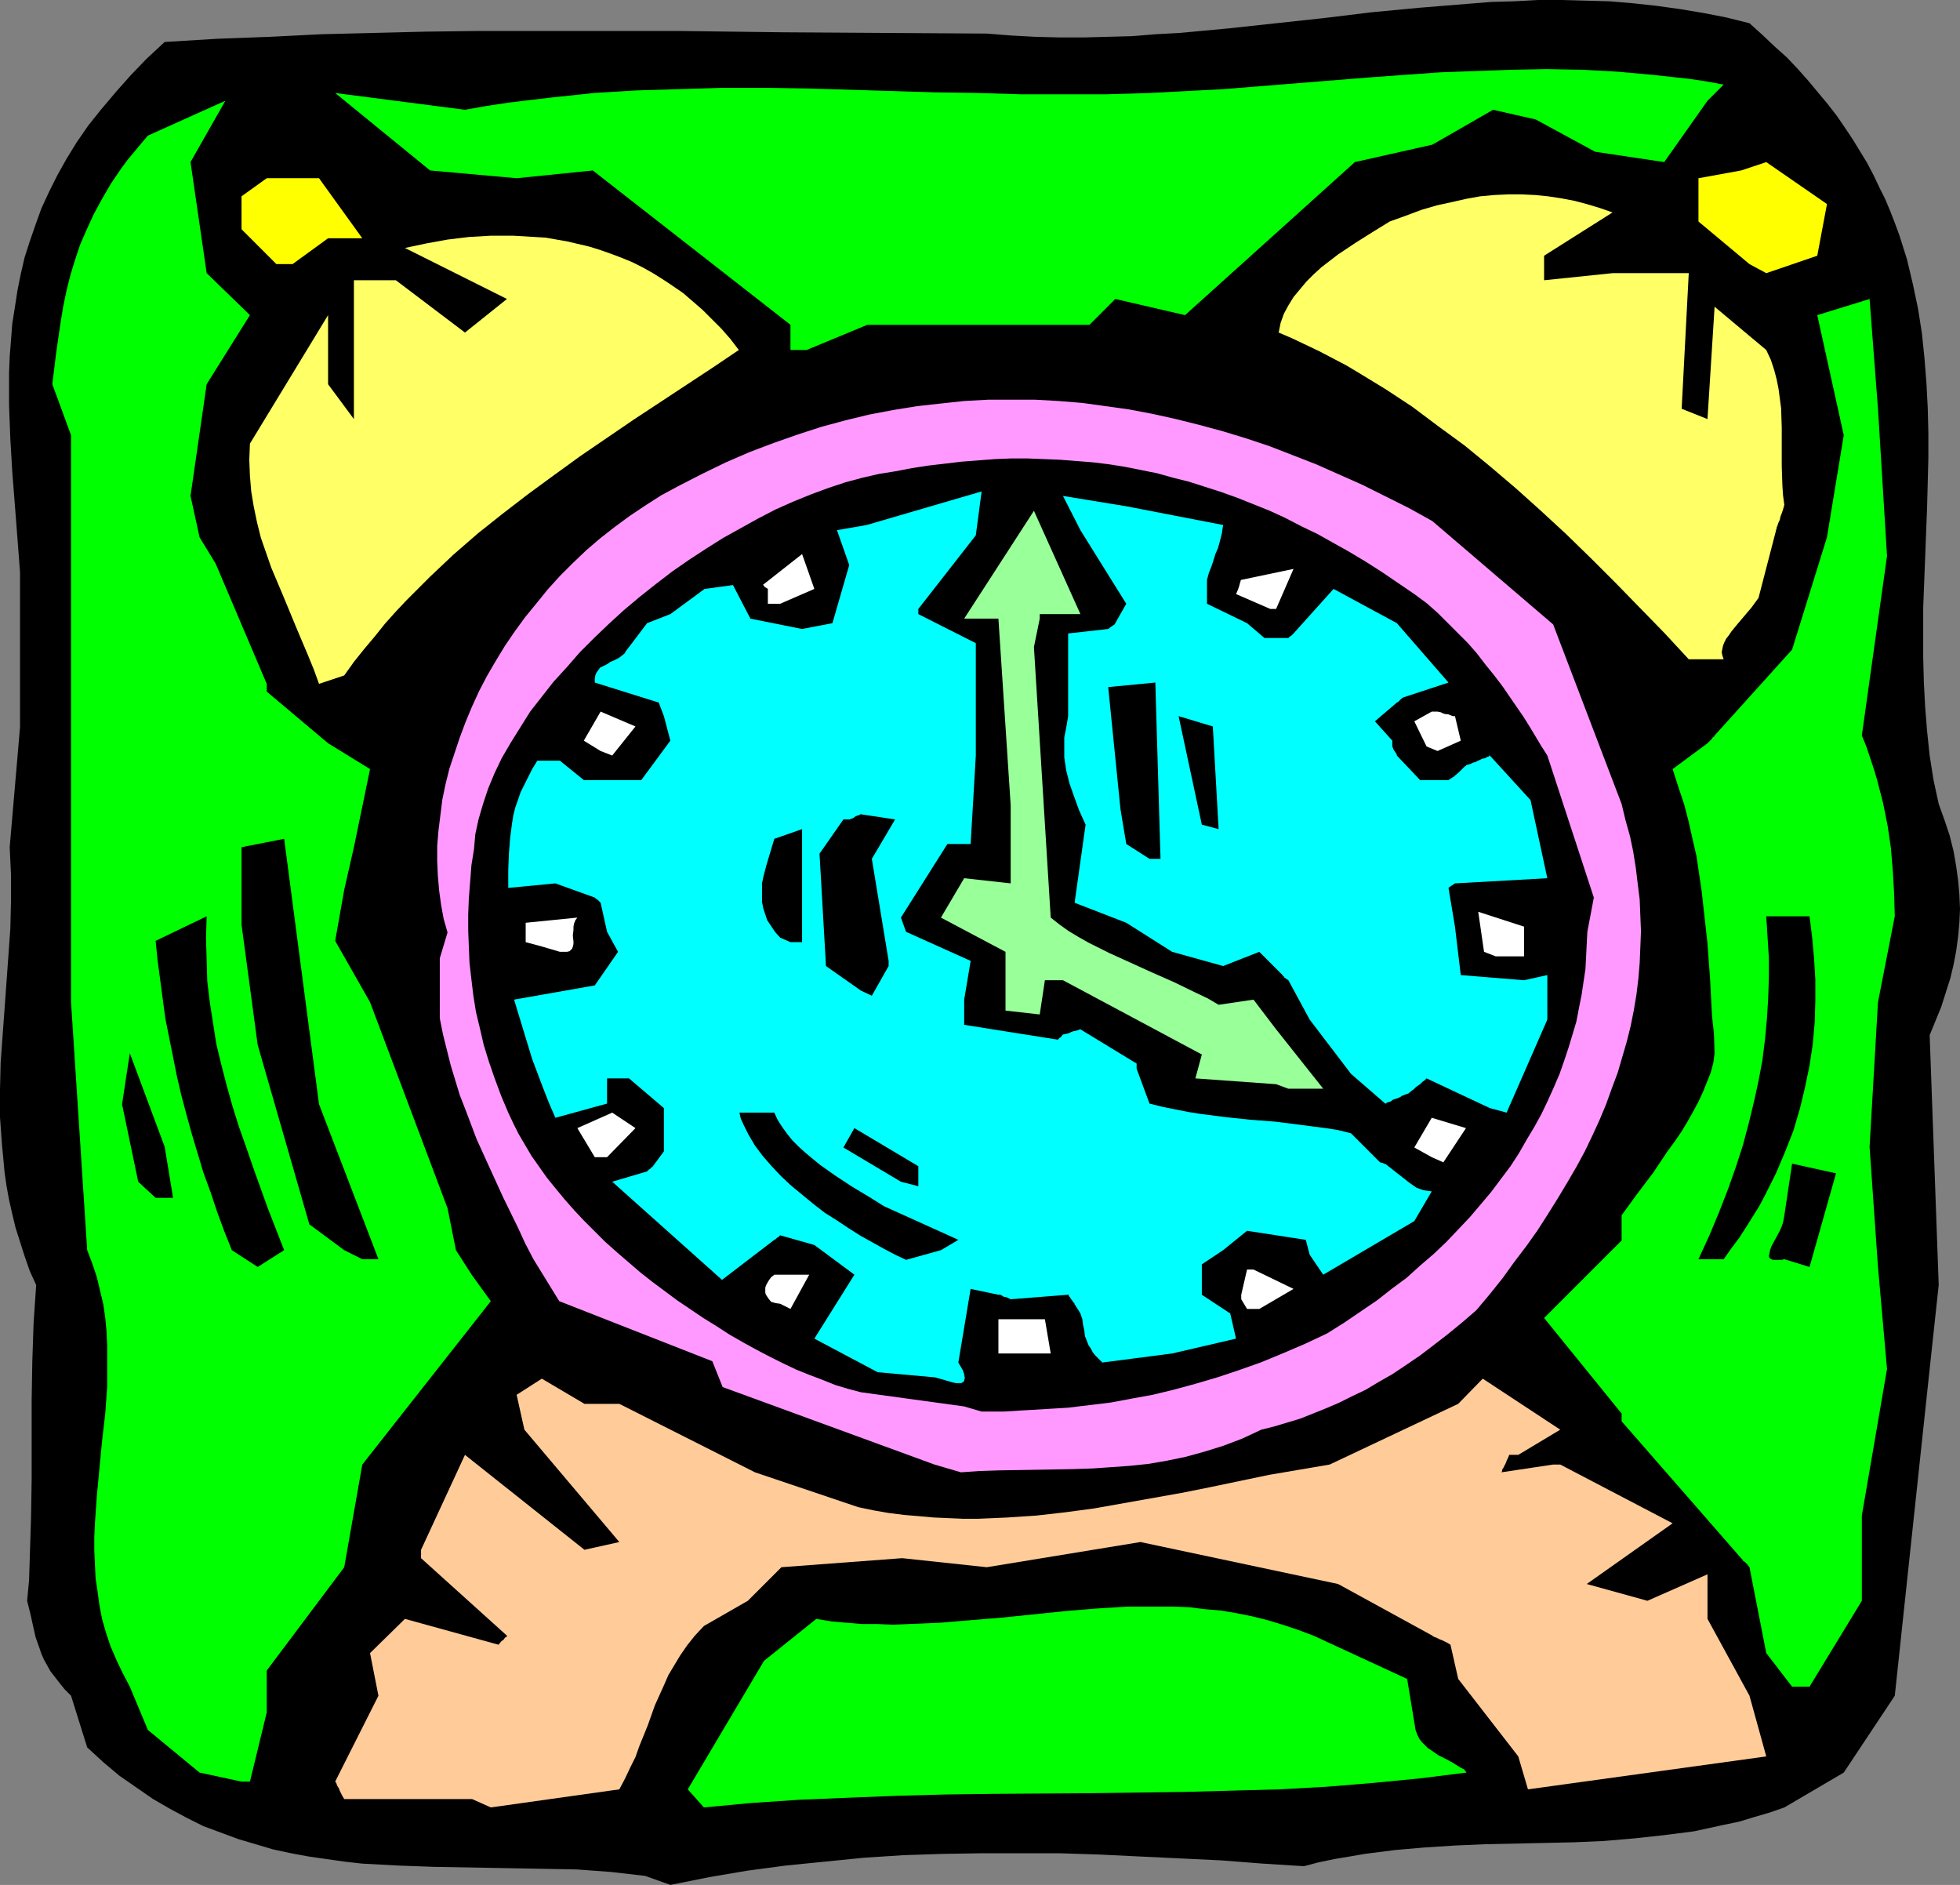 <?xml version="1.0" encoding="UTF-8" standalone="no"?>
<svg
   version="1.0"
   width="129.766mm"
   height="124.779mm"
   id="svg37"
   sodipodi:docname="04 o'Clock - Alarm.wmf"
   xmlns:inkscape="http://www.inkscape.org/namespaces/inkscape"
   xmlns:sodipodi="http://sodipodi.sourceforge.net/DTD/sodipodi-0.dtd"
   xmlns="http://www.w3.org/2000/svg"
   xmlns:svg="http://www.w3.org/2000/svg">
  <rect width="100%" height="100%" fill="#808080" stroke="none"/>
  <sodipodi:namedview
     id="namedview37"
     pagecolor="#ffffff"
     bordercolor="#000000"
     borderopacity="0.25"
     inkscape:showpageshadow="2"
     inkscape:pageopacity="0.0"
     inkscape:pagecheckerboard="0"
     inkscape:deskcolor="#d1d1d1"
     inkscape:document-units="mm" />
  <defs
     id="defs1">
    <pattern
       id="WMFhbasepattern"
       patternUnits="userSpaceOnUse"
       width="6"
       height="6"
       x="0"
       y="0" />
  </defs>
  <path
     style="fill:#000000;fill-opacity:1;fill-rule:evenodd;stroke:none"
     d="m 161.438,469.342 -4.202,-0.485 -4.202,-0.485 -4.363,-0.323 -4.363,-0.323 -8.726,-0.162 -8.888,-0.162 -9.05,-0.162 -9.05,-0.162 -8.888,-0.323 -9.05,-0.485 -4.363,-0.485 -4.525,-0.646 -4.525,-0.646 -4.363,-0.808 -4.525,-0.969 -4.363,-1.293 -4.363,-1.293 -4.363,-1.616 -4.363,-1.616 -4.202,-2.1 -4.202,-2.262 -4.202,-2.423 -4.202,-2.908 -4.202,-2.908 -4.04,-3.393 -4.04,-3.716 -4.04,-12.925 -1.616,-1.616 -1.293,-1.616 -1.131,-1.454 -1.131,-1.454 -0.808,-1.454 -0.808,-1.454 -0.646,-1.454 -0.485,-1.454 -0.97,-2.747 -0.646,-2.908 -0.323,-1.454 -0.323,-1.454 -0.808,-3.231 0.485,-5.17 0.162,-5.17 0.323,-10.178 0.162,-9.855 v -10.017 -9.694 l 0.162,-9.694 0.323,-9.694 0.646,-9.532 -1.616,-3.554 -1.293,-3.716 -1.131,-3.554 -1.131,-3.554 -0.808,-3.393 -0.808,-3.554 -0.646,-3.554 -0.485,-3.393 -0.323,-3.554 L 0.485,286.291 0,279.505 v -6.786 l 0.162,-6.786 0.485,-6.786 0.485,-6.624 0.97,-13.41 0.485,-6.786 0.162,-6.786 v -6.786 l -0.323,-6.786 2.586,-30.051 v -38.775 l -0.646,-8.401 -0.646,-8.401 -0.646,-8.24 -0.485,-8.24 -0.323,-8.401 v -8.24 l 0.162,-4.039 0.323,-4.039 0.323,-4.201 0.646,-4.039 0.646,-4.201 0.808,-4.039 0.97,-4.201 1.293,-4.039 1.454,-4.201 1.454,-4.039 1.939,-4.201 2.101,-4.201 2.262,-4.039 2.586,-4.201 2.909,-4.201 3.232,-4.039 3.555,-4.201 3.717,-4.201 4.04,-4.201 L 41.208,10.502 54.459,9.694 67.549,9.209 80.477,8.563 93.566,8.24 106.494,7.917 119.261,7.755 h 25.694 25.371 l 25.533,0.323 25.533,0.162 25.533,0.162 6.141,0.485 5.979,0.323 6.141,0.162 h 5.979 l 5.979,-0.162 6.141,-0.162 5.979,-0.485 5.979,-0.323 12.12,-1.131 11.958,-1.293 11.958,-1.293 11.958,-1.454 11.958,-1.131 11.958,-0.969 5.979,-0.485 5.818,-0.162 L 384.931,0 h 5.979 l 5.818,0.162 5.979,0.162 5.818,0.485 5.979,0.646 5.818,0.808 5.818,0.969 5.818,1.131 5.818,1.454 3.232,2.908 3.07,2.908 3.07,2.747 2.747,2.908 2.586,2.908 2.424,2.908 2.424,2.908 2.262,2.908 2.101,3.07 1.939,2.908 1.778,2.908 1.778,2.908 1.616,3.07 1.454,3.07 1.454,2.908 1.293,3.07 1.131,2.908 1.131,3.07 0.97,3.07 0.97,3.07 1.454,6.139 1.293,6.139 0.97,6.139 0.646,6.301 0.485,6.139 0.323,6.139 0.162,6.301 v 6.301 l -0.323,12.44 -0.485,12.602 -0.485,12.44 v 6.139 6.301 l 0.162,6.139 0.323,6.139 0.485,6.139 0.646,6.139 0.97,6.139 1.293,5.978 1.454,4.039 1.293,3.878 0.97,3.878 0.646,3.716 0.485,3.554 0.323,3.554 0.162,3.716 -0.162,3.393 -0.323,3.554 -0.485,3.554 -0.646,3.393 -0.808,3.393 -1.131,3.554 -1.131,3.554 -1.454,3.554 -1.454,3.554 2.262,62.525 -2.262,21.003 -8.726,81.751 -12.766,19.226 -14.867,8.724 -3.717,1.292 -3.878,1.131 -3.717,1.131 -3.878,0.808 -3.717,0.808 -3.717,0.808 -7.595,0.969 -7.434,0.808 -7.595,0.646 -7.434,0.323 -7.434,0.162 -14.867,0.323 -7.434,0.323 -7.595,0.485 -7.434,0.646 -7.595,0.969 -3.717,0.646 -3.878,0.646 -3.878,0.808 -3.717,0.969 -10.342,-0.646 -10.342,-0.808 -10.181,-0.485 -10.181,-0.485 -10.019,-0.485 -10.019,-0.323 h -9.858 -9.858 l -9.858,0.162 -9.696,0.323 -9.858,0.646 -9.696,0.969 -9.696,0.969 -9.696,1.293 -9.534,1.616 -9.696,1.939 z"
     id="path1" />
  <path
     style="fill:#ffcc99;fill-opacity:1;fill-rule:evenodd;stroke:none"
     d="M 118.129,450.116 H 86.133 l -0.485,-0.808 -0.323,-0.646 -0.323,-0.646 -0.162,-0.485 -0.485,-0.808 -0.162,-0.485 -0.162,-0.323 -0.162,-0.162 v 0 l 10.827,-21.488 -2.101,-10.663 8.726,-8.563 23.432,6.463 0.646,-0.808 0.646,-0.485 0.323,-0.485 0.323,-0.162 0.162,-0.162 v -0.162 l -21.493,-19.388 v -2.1 l 10.989,-23.75 29.896,23.75 8.726,-1.939 -23.755,-28.112 -1.939,-8.724 6.302,-4.039 10.666,6.301 h 8.726 l 33.936,17.126 25.856,8.724 3.878,0.808 3.717,0.646 3.878,0.485 3.717,0.323 3.717,0.323 3.717,0.162 3.717,0.162 h 3.555 l 7.434,-0.323 7.272,-0.485 7.11,-0.808 7.272,-0.969 7.272,-1.293 7.272,-1.293 7.272,-1.293 7.272,-1.454 14.706,-3.07 7.595,-1.293 7.595,-1.293 32.158,-15.187 6.141,-6.301 19.392,12.764 -10.504,6.301 h -2.262 l -0.323,0.808 -0.323,0.646 -0.162,0.485 -0.323,0.646 -0.323,0.646 -0.323,0.485 v 0.323 l -0.162,0.323 v 0 l 12.928,-1.939 h 1.778 l 28.118,14.702 -21.493,15.187 15.19,4.201 15.029,-6.624 v 11.148 l 10.504,19.226 4.202,15.187 -59.63,8.24 -2.424,-8.24 -15.029,-19.388 -1.939,-8.563 -0.808,-0.485 -0.646,-0.323 -0.646,-0.323 -0.485,-0.162 -0.97,-0.485 -0.485,-0.162 -0.323,-0.162 -0.162,-0.162 v 0 l -23.594,-12.925 -49.45,-10.502 -38.461,6.301 -21.17,-2.262 -30.219,2.262 -8.403,8.401 -10.989,6.301 -2.262,2.423 -1.939,2.423 -1.778,2.585 -1.454,2.423 -1.454,2.423 -1.131,2.585 -2.262,5.008 -1.778,5.008 -2.101,5.17 -0.97,2.747 -1.293,2.585 -1.293,2.747 -1.454,2.747 -32.158,4.524 z"
     id="path2" />
  <path
     style="fill:#00ff00;fill-opacity:1;fill-rule:evenodd;stroke:none"
     d="m 172.104,447.693 19.069,-32.151 13.09,-10.502 3.878,0.646 3.717,0.323 3.878,0.323 h 3.878 l 3.878,0.162 3.878,-0.162 7.757,-0.323 7.757,-0.646 7.918,-0.646 15.675,-1.616 7.757,-0.646 7.918,-0.485 h 7.757 3.878 l 3.878,0.162 3.878,0.485 3.878,0.323 3.878,0.646 4.04,0.808 3.878,0.969 3.717,1.131 3.878,1.292 3.878,1.454 23.432,10.825 2.101,12.764 0.485,1.293 0.485,0.969 0.646,0.808 0.808,0.808 0.646,0.646 0.97,0.646 1.616,1.131 1.939,0.969 1.778,0.969 1.778,1.131 0.97,0.485 0.646,0.808 -11.635,1.454 -11.635,1.131 -11.797,0.969 -11.797,0.646 -11.797,0.323 -11.958,0.323 -23.917,0.323 -23.917,0.162 -12.12,0.162 -11.958,0.323 -12.12,0.485 -11.958,0.485 -12.12,0.808 -12.12,1.131 z"
     id="path3" />
  <path
     style="fill:#00ff00;fill-opacity:1;fill-rule:evenodd;stroke:none"
     d="m 60.438,445.754 -10.504,-2.262 -12.928,-10.663 -4.525,-10.825 -1.778,-3.393 -1.616,-3.393 -1.454,-3.393 -1.131,-3.393 -0.97,-3.393 -0.646,-3.393 -0.485,-3.554 -0.485,-3.231 -0.162,-3.554 -0.162,-3.393 v -3.393 l 0.162,-3.393 0.485,-6.947 0.646,-6.786 0.646,-6.786 0.808,-6.947 0.485,-6.786 v -3.393 -3.393 -3.393 l -0.162,-3.554 -0.323,-3.393 -0.485,-3.393 -0.808,-3.393 -0.808,-3.393 -1.131,-3.393 L 21.816,312.787 17.776,250.747 V 108.894 l -4.686,-12.764 0.97,-7.917 1.131,-7.755 0.646,-3.878 0.808,-3.878 0.97,-3.878 1.131,-3.716 1.293,-3.878 1.616,-3.716 1.778,-3.878 2.101,-3.878 2.262,-3.878 2.747,-4.039 1.454,-1.939 1.616,-1.939 1.616,-1.939 1.778,-2.1 19.392,-8.724 -8.726,15.349 4.04,27.789 10.827,10.502 -10.827,17.287 -4.04,27.95 2.262,10.34 4.04,6.624 12.766,30.051 v 1.939 l 15.352,12.925 10.504,6.463 -4.04,19.549 -2.424,10.663 -2.262,12.764 8.726,15.349 19.392,51.539 2.101,10.502 4.04,6.301 4.686,6.463 -32.158,40.876 -4.525,25.689 -19.392,25.85 v 10.502 l -4.202,17.287 z"
     id="path4" />
  <path
     style="fill:#00ff00;fill-opacity:1;fill-rule:evenodd;stroke:none"
     d="m 448.439,422.004 -6.464,-8.401 -4.202,-21.488 -0.646,-0.808 -0.485,-0.485 -0.485,-0.323 -0.162,-0.323 -0.162,-0.162 -0.162,-0.162 -29.896,-34.251 v -1.939 l -19.392,-23.911 19.392,-19.388 v -6.301 l 3.878,-5.332 4.04,-5.332 3.555,-5.332 1.778,-2.423 1.778,-2.585 1.454,-2.423 1.454,-2.585 1.293,-2.423 1.131,-2.423 0.97,-2.423 0.97,-2.423 0.646,-2.423 0.323,-2.423 -0.162,-4.847 -0.485,-4.524 -0.485,-9.209 -0.646,-8.886 -0.97,-8.724 -0.485,-4.362 -0.646,-4.362 -0.646,-4.362 -0.97,-4.201 -0.97,-4.362 -1.131,-4.362 -1.454,-4.362 -1.454,-4.524 v 0 l 8.726,-6.463 0.646,-0.646 0.485,-0.485 0.162,-0.323 0.323,-0.162 0.162,-0.323 19.392,-21.488 8.726,-28.112 4.202,-25.527 -6.626,-30.051 13.09,-4.039 2.101,27.466 2.262,36.836 -6.302,44.915 1.131,2.747 0.97,2.908 0.97,2.908 0.808,2.747 1.454,5.655 1.131,5.655 0.808,5.493 0.485,5.816 0.323,5.493 0.162,5.816 -4.202,21.488 -2.101,36.19 2.101,30.051 2.262,25.527 -6.302,36.675 V 400.516 l -13.09,21.488 z"
     id="path5" />
  <path
     style="fill:#ff99ff;fill-opacity:1;fill-rule:evenodd;stroke:none"
     d="m 233.835,366.426 -53.005,-19.388 -2.586,-6.463 -38.299,-15.025 -6.464,-10.502 -2.101,-4.039 -1.778,-3.878 -3.717,-7.593 -3.394,-7.432 -3.232,-7.109 -2.747,-7.27 -1.454,-3.716 -2.262,-7.432 -0.97,-3.878 -0.97,-3.878 -0.808,-4.039 v -15.025 l 1.939,-6.463 -0.97,-3.393 -0.646,-3.554 -0.485,-3.554 -0.323,-3.716 -0.162,-3.716 v -3.716 l 0.323,-3.878 0.485,-3.878 0.485,-3.878 0.808,-3.878 0.97,-3.878 1.293,-3.878 1.293,-3.878 1.454,-3.878 1.616,-3.878 1.778,-3.878 1.939,-3.716 2.262,-3.878 2.262,-3.716 2.424,-3.554 2.586,-3.554 2.909,-3.554 2.747,-3.393 3.07,-3.393 3.232,-3.231 3.394,-3.231 3.394,-2.908 3.717,-2.908 3.717,-2.747 3.878,-2.585 4.04,-2.585 4.202,-2.262 5.979,-3.07 5.979,-2.908 5.979,-2.585 5.979,-2.262 5.979,-2.1 5.979,-1.939 5.979,-1.616 5.979,-1.454 5.979,-1.131 5.979,-0.969 5.818,-0.646 5.979,-0.646 5.979,-0.323 h 5.818 5.979 l 5.818,0.323 5.979,0.485 5.818,0.808 5.818,0.808 5.979,1.131 5.818,1.292 5.818,1.454 5.979,1.616 5.818,1.777 5.818,1.939 5.818,2.262 5.818,2.262 5.818,2.585 5.818,2.585 5.818,2.908 5.818,2.908 5.818,3.231 30.219,25.85 17.13,44.915 0.97,4.039 1.131,4.039 0.808,3.878 0.646,4.039 0.485,4.039 0.485,3.878 0.162,4.039 0.162,3.878 -0.162,4.039 -0.162,3.878 -0.323,3.878 -0.485,4.039 -0.646,3.878 -0.808,4.039 -0.97,3.878 -1.131,3.878 -1.131,3.878 -1.454,3.878 -1.454,4.039 -1.616,3.878 -1.778,3.878 -1.939,4.039 -2.101,3.878 -2.262,3.878 -2.424,4.039 -2.424,3.878 -2.586,4.039 -2.747,3.878 -3.07,4.039 -2.909,4.039 -3.232,4.039 -3.394,4.039 -3.555,3.07 -3.555,2.908 -3.555,2.747 -3.394,2.585 -3.555,2.423 -3.394,2.262 -3.394,1.939 -3.232,1.939 -3.394,1.616 -3.232,1.616 -3.394,1.454 -3.232,1.293 -3.232,1.293 -3.232,0.969 -3.232,0.969 -3.232,0.808 -2.424,1.131 -2.424,1.131 -4.686,1.777 -4.686,1.454 -4.686,1.293 -4.686,0.969 -4.686,0.808 -4.686,0.485 -4.525,0.323 -4.686,0.323 -4.686,0.162 -9.373,0.162 -9.373,0.162 -4.848,0.162 -4.686,0.323 z"
     id="path6" />
  <path
     style="fill:#000000;fill-opacity:1;fill-rule:evenodd;stroke:none"
     d="m 64.478,316.988 -6.464,-4.201 -1.939,-4.847 -1.778,-4.847 -1.616,-4.847 -1.778,-4.847 -1.454,-4.847 -1.454,-4.847 -1.293,-4.685 -1.293,-4.847 -1.131,-4.847 -0.97,-4.847 -0.97,-4.847 -0.97,-4.847 -0.646,-4.847 -0.646,-4.847 -0.646,-4.847 -0.485,-4.847 12.766,-6.139 -0.162,5.493 0.162,5.493 0.162,5.332 0.646,5.332 0.808,5.17 0.808,5.17 1.293,5.332 1.293,5.008 1.454,5.17 1.616,5.17 1.778,5.008 1.778,5.17 3.717,10.34 4.04,10.34 z"
     id="path7" />
  <path
     style="fill:#000000;fill-opacity:1;fill-rule:evenodd;stroke:none"
     d="m 425.008,315.049 2.747,-5.978 2.424,-5.816 2.262,-5.816 1.939,-5.493 1.778,-5.493 1.454,-5.493 1.293,-5.332 1.131,-5.17 0.97,-5.17 0.646,-5.17 0.485,-5.17 0.323,-5.17 0.162,-5.008 v -5.17 l -0.323,-5.17 -0.323,-5.17 h 10.827 l 0.646,5.17 0.485,5.332 0.323,5.332 v 5.332 l -0.162,5.332 -0.485,5.493 -0.808,5.332 -1.131,5.493 -1.293,5.332 -1.616,5.493 -2.101,5.332 -2.262,5.332 -2.747,5.493 -1.454,2.747 -1.616,2.585 -1.616,2.585 -1.778,2.747 -1.939,2.585 -1.939,2.747 z"
     id="path8" />
  <path
     style="fill:#000000;fill-opacity:1;fill-rule:evenodd;stroke:none"
     d="m 446.5,315.049 -0.646,0.162 h -0.808 -0.97 -0.485 l -0.323,-0.162 -0.485,-0.323 -0.162,-0.485 0.162,-0.646 0.162,-0.808 0.323,-0.969 0.97,-1.777 1.131,-2.1 0.485,-1.131 0.323,-0.969 0.162,-0.808 0.162,-0.969 1.939,-12.925 10.989,2.423 -6.626,23.427 z"
     id="path9" />
  <path
     style="fill:#000000;fill-opacity:1;fill-rule:evenodd;stroke:none"
     d="m 86.133,312.787 -8.726,-6.463 -12.928,-44.915 -4.04,-30.051 v -19.388 l 10.666,-2.1 8.726,66.403 14.867,38.775 h -4.04 z"
     id="path10" />
  <path
     style="fill:#000000;fill-opacity:1;fill-rule:evenodd;stroke:none"
     d="m 38.946,299.7 -4.363,-4.039 -4.04,-19.388 1.939,-12.764 8.726,23.427 2.101,12.764 z"
     id="path11" />
  <path
     style="fill:#ffff66;fill-opacity:1;fill-rule:evenodd;stroke:none"
     d="m 79.83,171.096 -1.293,-3.554 -1.454,-3.554 -3.07,-7.27 -3.07,-7.432 -3.07,-7.27 -1.293,-3.716 -1.293,-3.716 -0.97,-3.878 -0.808,-3.878 -0.646,-3.878 -0.323,-3.878 -0.162,-4.039 0.162,-4.039 19.554,-32.151 V 96.13 L 88.557,104.855 V 70.119 h 10.504 l 17.291,13.087 10.504,-8.401 -25.533,-12.764 5.333,-1.131 5.333,-0.969 5.333,-0.646 5.494,-0.323 h 5.656 l 5.333,0.323 2.747,0.162 5.494,0.969 2.747,0.646 2.747,0.646 2.586,0.808 2.747,0.969 2.586,0.969 2.747,1.131 2.586,1.293 2.586,1.454 2.586,1.616 2.424,1.616 2.586,1.777 2.424,2.1 2.424,2.1 2.262,2.262 2.424,2.423 2.262,2.585 2.101,2.747 -6.464,4.362 -6.626,4.362 -13.251,8.724 -6.626,4.524 -6.626,4.524 -6.464,4.685 -6.626,4.847 -6.302,4.847 -6.302,5.008 -6.141,5.332 -5.818,5.493 -5.818,5.816 -2.747,2.908 -2.747,3.07 -2.586,3.231 -2.586,3.07 -2.586,3.231 -2.424,3.393 z"
     id="path12" />
  <path
     style="fill:#ffff66;fill-opacity:1;fill-rule:evenodd;stroke:none"
     d="m 422.584,164.956 -5.979,-6.463 -6.141,-6.301 -6.141,-6.301 -6.141,-6.139 -6.302,-6.139 -6.302,-5.816 -6.302,-5.655 -6.464,-5.493 -6.302,-5.17 -6.626,-4.847 -6.464,-4.847 -6.626,-4.362 -6.626,-4.039 -3.232,-1.939 -3.394,-1.777 -3.394,-1.777 -3.394,-1.616 -3.394,-1.616 -3.394,-1.454 0.485,-2.423 0.808,-2.262 1.131,-2.1 1.293,-2.1 1.616,-1.939 1.616,-1.939 1.778,-1.777 1.939,-1.777 2.101,-1.616 2.101,-1.616 4.363,-2.908 4.363,-2.747 4.202,-2.585 4.04,-1.454 3.878,-1.454 3.878,-1.131 3.717,-0.808 3.555,-0.808 3.555,-0.646 3.555,-0.323 3.394,-0.162 h 3.394 l 3.394,0.162 3.232,0.323 3.232,0.485 3.394,0.646 3.07,0.808 3.232,0.969 3.232,1.131 -17.13,10.825 v 6.139 l 17.13,-1.777 h 19.069 l -1.778,33.928 6.464,2.585 1.778,-28.112 12.928,10.825 1.131,2.423 0.808,2.423 0.646,2.423 0.485,2.423 0.323,2.423 0.323,2.423 0.162,4.847 v 4.847 4.847 l 0.162,4.847 0.162,2.423 0.323,2.423 -0.323,1.131 -0.323,0.969 -0.323,0.808 -0.162,0.808 -0.323,0.646 -0.162,0.485 -0.162,0.485 -0.162,0.323 v 0.323 l -0.162,0.323 v 0.162 l -4.363,16.803 -1.778,2.423 -1.778,2.1 -1.778,2.1 -1.454,1.777 -0.646,0.969 -0.646,0.808 -0.485,0.969 -0.323,0.808 -0.162,0.808 -0.162,0.808 0.162,0.808 0.323,0.969 z"
     id="path13" />
  <path
     style="fill:#00ff00;fill-opacity:1;fill-rule:evenodd;stroke:none"
     d="m 197.798,87.567 v -6.301 l -49.45,-38.614 -19.069,1.939 -21.654,-1.939 -23.755,-19.388 32.482,4.201 5.494,-0.969 5.333,-0.808 5.333,-0.646 5.494,-0.646 10.666,-1.131 10.666,-0.646 10.827,-0.323 10.666,-0.323 h 10.666 l 10.666,0.162 21.17,0.646 10.666,0.323 10.666,0.162 10.666,0.323 h 10.827 10.827 l 10.827,-0.323 9.211,-0.485 9.211,-0.485 18.099,-1.454 18.099,-1.454 8.888,-0.646 9.05,-0.646 8.888,-0.323 8.888,-0.323 8.888,-0.162 8.888,0.162 8.888,0.485 8.888,0.808 8.888,0.969 4.363,0.646 4.363,0.808 -4.04,4.039 -10.827,15.349 -17.291,-2.585 -14.867,-8.078 -10.666,-2.423 -15.19,8.724 -19.392,4.362 -42.501,38.291 -17.453,-4.039 -6.464,6.463 h -55.59 l -15.19,6.301 z"
     id="path14" />
  <path
     style="fill:#ffff00;fill-opacity:1;fill-rule:evenodd;stroke:none"
     d="m 69.165,66.079 -8.726,-8.724 v -8.24 l 6.302,-4.524 H 79.83 l 10.827,15.025 h -8.565 l -8.888,6.463 z"
     id="path15" />
  <path
     style="fill:#ffff00;fill-opacity:1;fill-rule:evenodd;stroke:none"
     d="M 437.774,66.079 425.008,55.416 V 44.592 l 10.666,-1.939 6.302,-2.1 15.19,10.502 -2.424,12.925 -12.766,4.362 z"
     id="path16" />
  <path
     style="fill:#000000;fill-opacity:1;fill-rule:evenodd;stroke:none"
     d="m 241.269,351.885 -25.856,-3.554 -3.07,-0.808 -3.232,-0.969 -3.232,-1.292 -3.394,-1.293 -3.232,-1.293 -3.394,-1.616 -3.232,-1.616 -3.394,-1.777 -3.232,-1.777 -3.394,-1.939 -3.232,-2.1 -3.394,-2.1 -6.464,-4.362 -6.302,-4.685 -3.07,-2.423 -5.818,-5.008 -2.909,-2.585 -2.586,-2.585 -2.747,-2.747 -2.424,-2.585 -2.424,-2.747 -2.262,-2.747 -2.101,-2.585 -1.939,-2.747 -1.939,-2.747 -1.616,-2.747 -1.616,-2.747 -1.293,-2.585 -1.293,-2.747 -1.778,-4.201 -1.616,-4.362 -1.454,-4.201 -1.293,-4.201 -0.97,-4.201 -0.97,-4.039 -0.646,-4.039 -0.485,-4.039 -0.485,-4.201 -0.162,-4.039 -0.162,-4.039 v -4.039 l 0.162,-4.039 0.323,-4.039 0.323,-4.201 0.646,-4.039 0.323,-3.716 0.808,-3.716 1.131,-3.878 1.293,-3.878 1.616,-3.878 1.778,-3.716 2.262,-3.878 2.424,-3.878 2.424,-3.878 2.909,-3.716 2.909,-3.716 3.394,-3.716 3.232,-3.716 3.555,-3.554 3.717,-3.554 3.717,-3.393 4.04,-3.393 3.878,-3.07 4.202,-3.231 4.202,-2.908 4.202,-2.747 4.363,-2.747 4.363,-2.423 4.363,-2.423 4.363,-2.262 4.363,-1.939 4.363,-1.777 4.363,-1.616 4.363,-1.454 4.202,-1.131 4.202,-0.969 4.04,-0.646 4.202,-0.808 4.202,-0.646 4.202,-0.485 4.04,-0.485 4.202,-0.323 4.202,-0.323 4.04,-0.162 h 4.04 l 4.04,0.162 4.04,0.162 4.202,0.323 4.04,0.323 4.04,0.485 4.04,0.646 4.04,0.808 4.04,0.808 4.04,1.131 3.878,0.969 4.04,1.293 4.04,1.292 4.04,1.454 4.04,1.616 4.04,1.616 3.878,1.777 4.04,2.1 4.04,1.939 4.04,2.262 4.04,2.262 4.04,2.423 4.04,2.585 4.04,2.747 4.04,2.747 3.07,2.262 2.747,2.423 2.586,2.585 2.586,2.585 2.424,2.423 2.262,2.585 2.101,2.747 2.101,2.585 2.101,2.747 1.778,2.585 1.778,2.585 1.778,2.585 1.616,2.585 1.454,2.423 1.454,2.423 1.454,2.262 11.635,35.544 -1.616,8.563 -0.162,3.07 -0.162,3.231 -0.162,3.07 -0.485,3.231 -0.485,3.231 -0.646,3.231 -0.646,3.393 -0.97,3.231 -0.97,3.231 -1.131,3.393 -1.131,3.231 -1.454,3.393 -1.454,3.231 -1.616,3.393 -1.778,3.231 -1.939,3.231 -1.939,3.393 -2.101,3.231 -2.424,3.231 -2.424,3.231 -2.586,3.07 -2.747,3.231 -2.909,3.07 -2.909,3.07 -3.232,3.07 -3.394,2.908 -3.394,3.07 -3.717,2.747 -3.717,2.908 -4.04,2.747 -4.04,2.747 -4.363,2.747 -5.494,2.585 -5.656,2.423 -5.494,2.262 -5.494,1.939 -5.333,1.777 -5.494,1.616 -5.333,1.454 -5.333,1.293 -5.333,0.969 -5.171,0.969 -5.333,0.646 -5.333,0.646 -5.333,0.323 -5.494,0.323 -5.333,0.323 h -5.494 z"
     id="path17" />
  <path
     style="fill:#00ffff;fill-opacity:1;fill-rule:evenodd;stroke:none"
     d="m 233.997,344.615 -14.382,-1.293 -15.837,-8.401 10.019,-15.995 -10.019,-7.432 -8.565,-2.423 -0.485,0.485 -0.323,0.162 -0.323,0.323 -0.323,0.162 -13.09,10.017 -27.472,-24.558 8.726,-2.585 0.485,-0.485 0.323,-0.162 0.162,-0.323 h 0.162 l 0.323,-0.323 2.747,-3.716 v -10.825 l -8.726,-7.432 h -5.494 v 6.301 l -12.928,3.554 -1.616,-3.716 -1.454,-3.716 -2.747,-7.27 -2.262,-7.432 -2.262,-7.432 20.2,-3.554 5.818,-8.401 -2.747,-5.008 -1.616,-7.27 -0.485,-0.485 -0.323,-0.323 -0.323,-0.162 -0.162,-0.162 -0.162,-0.162 -9.858,-3.554 -11.797,1.131 v -4.524 l 0.162,-4.039 0.323,-4.039 0.485,-3.716 0.323,-1.939 0.485,-1.939 0.646,-1.777 0.646,-1.939 0.97,-1.939 0.97,-1.939 0.97,-1.939 1.293,-2.1 h 5.656 l 5.979,4.847 h 14.382 l 7.272,-9.855 -1.616,-6.139 -1.293,-3.393 -15.998,-5.008 v -0.969 l 0.162,-0.969 0.323,-0.646 0.485,-0.646 0.323,-0.485 0.646,-0.323 1.293,-0.646 0.646,-0.485 0.808,-0.323 1.293,-0.646 0.646,-0.485 0.808,-0.646 0.485,-0.808 0.646,-0.808 4.525,-5.978 5.818,-2.262 8.565,-6.301 7.11,-0.969 4.363,8.401 12.928,2.585 7.595,-1.454 4.202,-14.541 -3.07,-8.724 7.434,-1.293 28.765,-8.401 -1.454,10.986 -14.382,18.418 v 1.293 l 14.382,7.27 v 6.139 21.973 l -1.293,22.134 h -5.818 l -11.635,18.418 1.293,3.554 16.16,7.27 -1.616,9.694 v 6.301 l 23.432,3.716 0.485,-0.485 0.323,-0.162 0.162,-0.323 0.162,-0.162 0.162,-0.162 0.808,-0.162 0.646,-0.162 0.646,-0.323 0.485,-0.162 0.808,-0.162 0.485,-0.162 0.323,-0.162 h 0.162 v 0 l 14.059,8.563 v 1.293 l 3.232,8.724 3.232,0.808 3.232,0.646 3.232,0.646 3.07,0.485 6.302,0.808 6.141,0.646 6.302,0.485 6.302,0.808 6.302,0.808 3.07,0.485 3.232,0.808 7.272,7.27 0.646,0.162 0.808,0.323 1.454,1.131 3.07,2.423 1.454,1.131 1.616,1.131 0.808,0.323 0.97,0.323 0.97,0.162 1.131,0.162 -4.363,7.432 -22.786,13.41 -3.394,-5.008 -0.97,-3.716 -14.706,-2.262 -5.979,4.847 -5.333,3.554 v 7.593 l 7.11,4.685 1.454,6.301 -15.998,3.716 -17.453,2.262 -0.97,-0.969 -0.808,-0.808 -0.646,-0.808 -0.485,-0.969 -0.485,-0.646 -0.323,-0.808 -0.646,-1.616 -0.162,-1.454 -0.323,-1.454 -0.162,-1.293 -0.485,-1.454 -0.485,-0.808 -0.323,-0.485 -0.323,-0.485 -0.162,-0.323 -0.162,-0.162 v 0 -0.162 l -0.485,-0.646 -0.485,-0.646 -0.162,-0.323 -0.323,-0.323 v -0.323 h -0.162 v 0 l -14.382,1.131 -0.97,-0.485 -0.808,-0.162 -0.485,-0.323 -0.323,-0.162 h -0.323 v 0 h -0.162 l -6.949,-1.454 -3.07,18.418 1.131,1.939 0.323,0.969 0.162,0.969 -0.162,0.646 -0.162,0.323 -0.323,0.162 -0.323,0.162 h -0.485 -0.646 l -0.808,-0.162 z"
     id="path18" />
  <path
     style="fill:#ffffff;fill-opacity:1;fill-rule:evenodd;stroke:none"
     d="m 249.833,338.637 v -8.563 h 11.635 l 1.454,8.563 h -10.019 z"
     id="path19" />
  <path
     style="fill:#ffffff;fill-opacity:1;fill-rule:evenodd;stroke:none"
     d="m 312.049,327.489 -1.454,-2.423 v -1.131 l 1.454,-6.301 h 1.616 l 10.019,4.847 -8.565,5.008 z"
     id="path20" />
  <path
     style="fill:#ffffff;fill-opacity:1;fill-rule:evenodd;stroke:none"
     d="m 195.213,326.197 -1.131,-0.162 -1.131,-0.323 -0.646,-0.808 -0.323,-0.485 -0.323,-0.485 -0.162,-0.485 v -0.646 -0.646 l 0.162,-0.485 0.323,-0.646 0.485,-0.808 0.485,-0.646 0.808,-0.646 h 8.726 l -4.686,8.563 z"
     id="path21" />
  <path
     style="fill:#000000;fill-opacity:1;fill-rule:evenodd;stroke:none"
     d="m 223.977,313.918 -2.747,-1.454 -2.909,-1.616 -2.909,-1.616 -3.07,-1.939 -2.909,-1.939 -3.07,-1.939 -2.909,-2.262 -2.747,-2.262 -2.747,-2.262 -2.586,-2.423 -2.424,-2.585 -2.101,-2.423 -1.939,-2.585 -1.616,-2.747 -1.293,-2.585 -0.646,-1.454 -0.323,-1.454 h 8.726 l 0.808,1.777 1.131,1.777 1.293,1.777 1.293,1.616 1.616,1.616 1.616,1.454 1.939,1.616 1.778,1.454 3.878,2.747 4.202,2.747 4.04,2.423 3.878,2.423 18.584,8.401 -4.363,2.585 -8.726,2.423 z"
     id="path22" />
  <path
     style="fill:#000000;fill-opacity:1;fill-rule:evenodd;stroke:none"
     d="m 225.432,295.661 -14.382,-8.563 2.747,-4.847 15.998,9.532 v 5.008 z"
     id="path23" />
  <path
     style="fill:#ffffff;fill-opacity:1;fill-rule:evenodd;stroke:none"
     d="m 148.833,289.522 -4.363,-7.27 8.726,-3.878 5.818,3.878 -7.11,7.27 z"
     id="path24" />
  <path
     style="fill:#ffffff;fill-opacity:1;fill-rule:evenodd;stroke:none"
     d="m 358.267,289.522 -4.363,-2.423 4.363,-7.432 8.565,2.585 -5.656,8.563 z"
     id="path25" />
  <path
     style="fill:#00ffff;fill-opacity:1;fill-rule:evenodd;stroke:none"
     d="m 372.811,277.243 -15.837,-7.432 -0.485,0.485 -0.485,0.323 -0.162,0.162 -0.323,0.323 -0.162,0.162 -0.97,0.646 -0.646,0.646 -0.485,0.323 -0.323,0.323 -0.323,0.162 v 0.162 l -0.97,0.323 -0.808,0.323 -0.485,0.323 -0.323,0.162 h -0.162 l -0.162,0.162 h -0.162 l -0.97,0.323 -0.646,0.485 -0.646,0.162 -0.323,0.162 -0.162,0.162 h -0.162 v 0 l -8.565,-7.432 -10.342,-13.571 -5.333,-9.855 -0.485,-0.323 -0.485,-0.323 -0.162,-0.323 h -0.162 l -0.162,-0.323 -5.818,-5.816 -9.05,3.554 -12.766,-3.554 -11.474,-7.27 -12.928,-5.008 2.747,-19.549 -1.616,-3.554 -1.293,-3.554 -1.131,-3.231 -0.808,-3.231 -0.485,-3.231 v -1.616 -1.616 -1.777 l 0.323,-1.616 0.323,-1.777 0.323,-1.939 v -20.68 l 10.019,-1.131 0.646,-0.485 0.485,-0.323 0.162,-0.162 0.323,-0.162 0.162,-0.323 2.747,-4.847 -11.474,-18.418 -4.363,-8.563 15.837,2.585 24.24,4.685 -0.323,2.1 -0.485,1.939 -0.485,1.777 -0.646,1.454 -0.485,1.616 -0.485,1.454 -0.646,1.616 -0.485,1.777 v 5.978 l 10.019,4.847 4.363,3.716 h 5.979 l 0.323,-0.323 0.485,-0.323 0.162,-0.162 0.162,-0.162 0.162,-0.162 10.019,-11.148 15.837,8.563 12.928,14.864 -11.312,3.716 -0.485,0.323 -0.323,0.323 -0.323,0.323 -0.162,0.162 -0.323,0.162 -5.494,4.685 4.363,4.847 v 1.454 l 0.323,0.808 0.323,0.485 0.323,0.485 0.162,0.323 v 0.162 0 0 l 5.818,6.139 h 7.11 l 0.485,-0.323 0.485,-0.323 0.323,-0.162 0.162,-0.162 0.162,-0.162 0.97,-0.808 0.646,-0.646 0.485,-0.485 0.323,-0.323 0.323,-0.162 v -0.162 l 1.131,-0.323 0.646,-0.323 0.646,-0.162 0.323,-0.162 0.162,-0.162 h 0.162 v 0 l 0.97,-0.485 0.808,-0.162 0.485,-0.323 h 0.162 l 0.323,-0.162 v -0.162 h 0.162 l 10.181,11.148 4.202,19.549 -23.109,1.293 -0.485,0.323 -0.485,0.323 -0.485,0.323 -0.162,0.162 1.616,9.694 1.454,12.117 15.837,1.293 5.818,-1.293 v 6.139 5.008 l -10.181,23.265 z"
     id="path26" />
  <path
     style="fill:#99ff99;fill-opacity:1;fill-rule:evenodd;stroke:none"
     d="m 319.321,271.265 -20.2,-1.454 1.616,-5.978 -34.744,-18.58 h -4.525 l -1.293,8.563 -8.565,-0.969 v -14.702 l -16.16,-8.563 5.818,-9.855 11.635,1.293 v -19.549 l -3.07,-46.692 h -8.565 l 17.453,-26.981 11.635,25.85 h -10.181 v 1.131 l -1.454,7.109 4.202,67.695 2.262,1.777 2.262,1.616 2.424,1.454 2.586,1.454 5.171,2.585 5.333,2.423 5.333,2.423 5.494,2.423 5.656,2.747 2.747,1.293 2.747,1.616 8.726,-1.293 5.656,7.432 11.797,14.864 h -8.726 z"
     id="path27" />
  <path
     style="fill:#000000;fill-opacity:1;fill-rule:evenodd;stroke:none"
     d="m 215.413,247.838 -8.726,-6.139 -1.616,-28.112 5.979,-8.563 h 1.454 l 0.97,-0.323 0.646,-0.485 0.485,-0.162 0.485,-0.162 0.162,-0.162 v 0 h 0.162 l 8.565,1.293 -5.818,9.855 4.202,25.527 v 1.293 l -4.202,7.432 z"
     id="path28" />
  <path
     style="fill:#ffffff;fill-opacity:1;fill-rule:evenodd;stroke:none"
     d="m 371.356,238.145 -1.454,-10.017 11.474,3.716 v 7.432 h -7.11 z"
     id="path29" />
  <path
     style="fill:#ffffff;fill-opacity:1;fill-rule:evenodd;stroke:none"
     d="m 135.744,236.852 -4.202,-1.131 v -4.847 l 12.928,-1.293 -0.485,0.646 -0.323,0.808 -0.162,0.808 v 0.808 l -0.162,1.454 0.162,1.454 v 0.646 l -0.162,0.646 -0.162,0.485 -0.323,0.323 -0.323,0.323 -0.646,0.162 h -0.808 -0.97 z"
     id="path30" />
  <path
     style="fill:#000000;fill-opacity:1;fill-rule:evenodd;stroke:none"
     d="m 195.213,234.59 -1.293,-1.454 -0.97,-1.454 -0.97,-1.454 -0.485,-1.454 -0.485,-1.454 -0.323,-1.616 v -1.454 -1.616 -1.616 l 0.323,-1.616 0.808,-3.07 0.97,-3.231 0.97,-3.231 6.949,-2.423 v 28.274 h -2.909 z"
     id="path31" />
  <path
     style="fill:#000000;fill-opacity:1;fill-rule:evenodd;stroke:none"
     d="m 287.648,214.88 -5.818,-3.716 -1.454,-8.724 -3.07,-30.536 11.797,-1.131 1.293,44.107 z"
     id="path32" />
  <path
     style="fill:#000000;fill-opacity:1;fill-rule:evenodd;stroke:none"
     d="m 300.737,206.317 -5.818,-27.143 8.565,2.585 1.454,25.689 z"
     id="path33" />
  <path
     style="fill:#ffffff;fill-opacity:1;fill-rule:evenodd;stroke:none"
     d="m 150.288,187.898 -4.202,-2.585 4.202,-7.27 8.726,3.716 -5.818,7.27 z"
     id="path34" />
  <path
     style="fill:#ffffff;fill-opacity:1;fill-rule:evenodd;stroke:none"
     d="m 356.974,186.767 -3.07,-6.301 4.363,-2.423 h 1.454 l 0.808,0.162 0.646,0.323 0.646,0.162 h 0.485 l 0.808,0.323 0.485,0.162 h 0.323 0.162 v 0 l 1.454,6.139 -5.818,2.585 z"
     id="path35" />
  <path
     style="fill:#ffffff;fill-opacity:1;fill-rule:evenodd;stroke:none"
     d="m 317.867,152.354 -8.565,-3.716 0.485,-1.131 0.323,-0.969 0.162,-0.646 0.162,-0.485 v -0.162 l 0.162,-0.162 v 0 l 13.09,-2.747 -4.363,10.017 z"
     id="path36" />
  <path
     style="fill:#ffffff;fill-opacity:1;fill-rule:evenodd;stroke:none"
     d="m 192.142,151.062 v -3.716 0 l -0.485,-0.323 -0.323,-0.162 -0.162,-0.323 -0.162,-0.162 h -0.162 l 9.858,-7.755 3.07,8.724 -8.565,3.716 z"
     id="path37" />
</svg>
